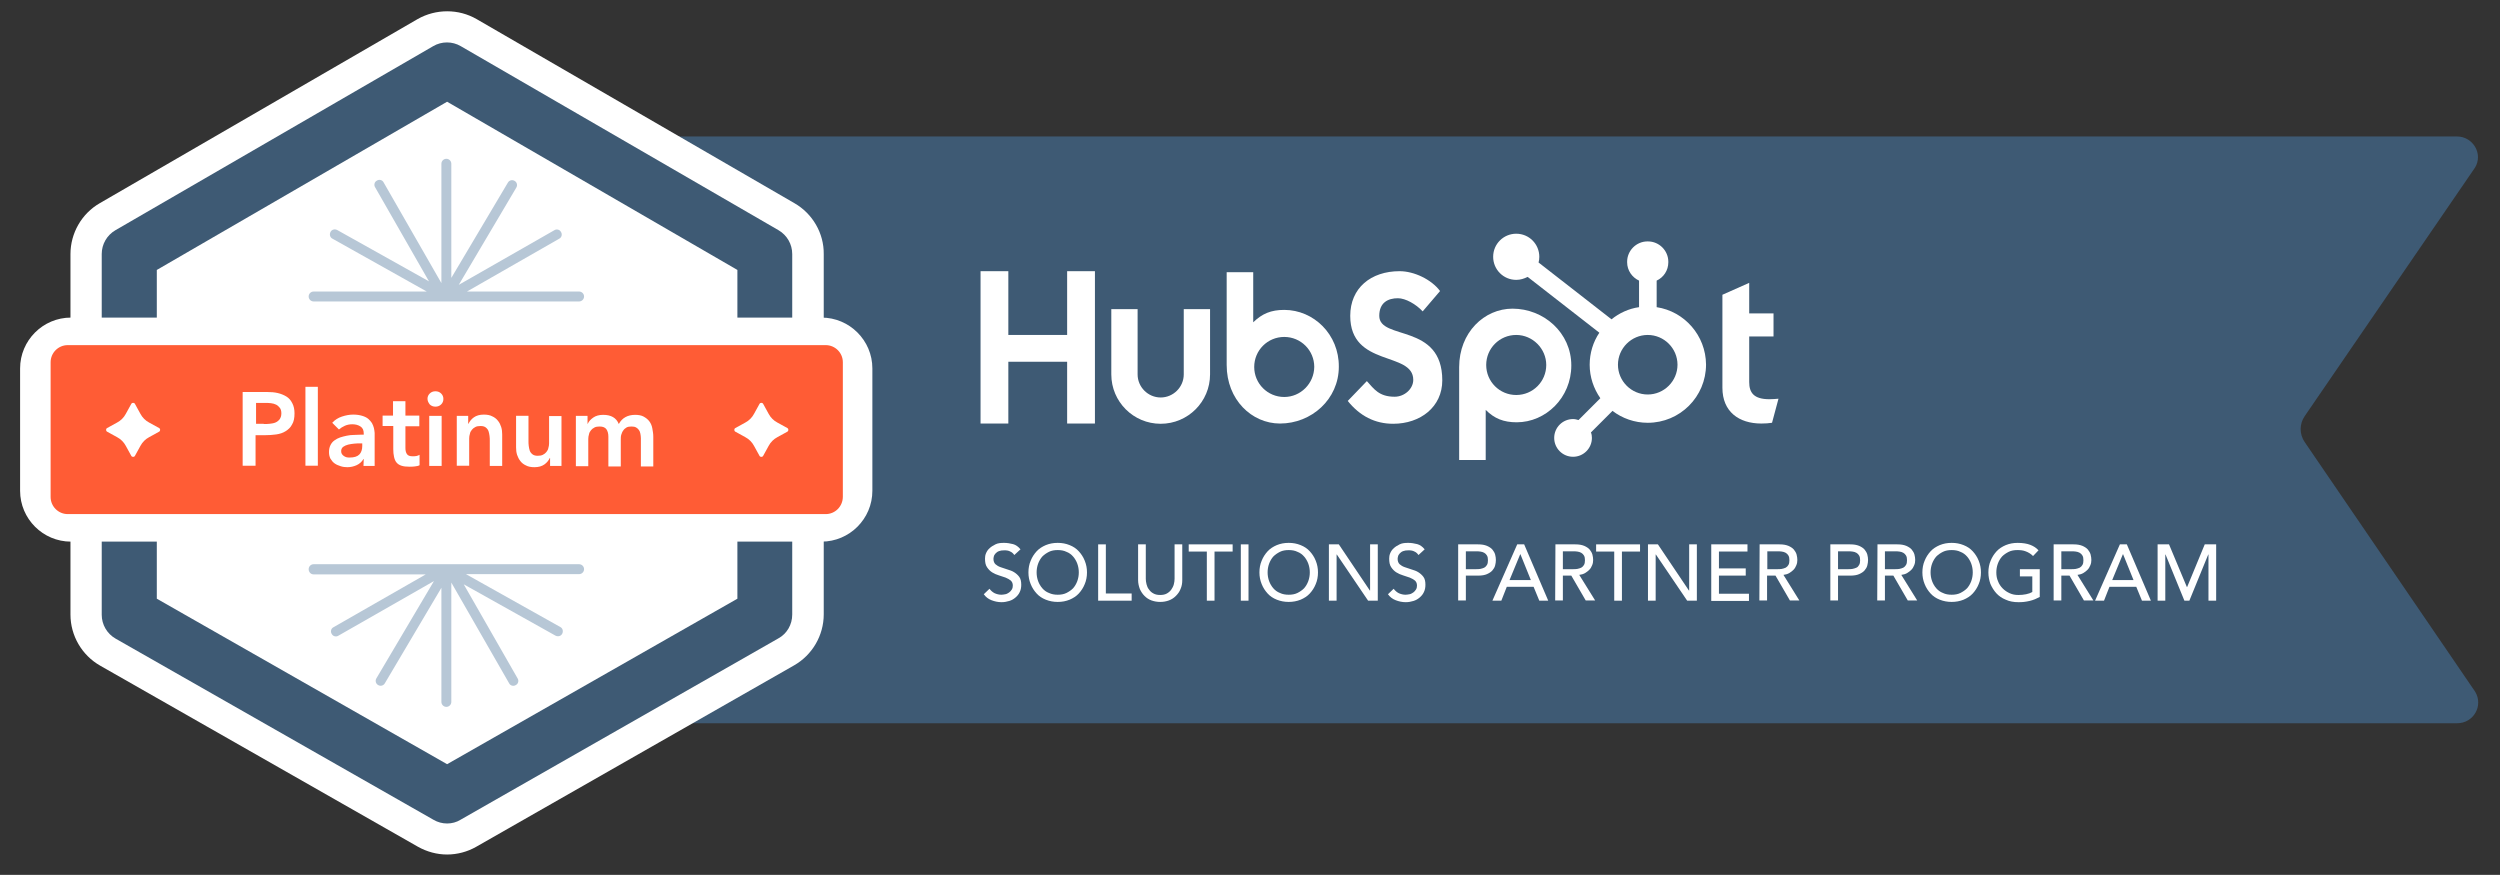 <?xml version="1.0" encoding="utf-8"?>
<!-- Generator: Adobe Illustrator 26.5.2, SVG Export Plug-In . SVG Version: 6.00 Build 0)  -->
<svg version="1.1" id="Lag_1" xmlns="http://www.w3.org/2000/svg" xmlns:xlink="http://www.w3.org/1999/xlink" x="0px" y="0px"
	 viewBox="0 0 1007.6 352.6" style="enable-background:new 0 0 1007.6 352.6;" xml:space="preserve">
<rect x="0" y="0" width="1007.6" height="352.6" fill="#333333" stroke="none"/>
<style type="text/css">
	.st0{fill:#3E5A74;}
	.st1{fill:#FFFFFF;}
	.st2{fill:#FF5C35;}
	.st3{fill:#B7C7D6;}
</style>
<g id="Outlined">
	<g>
		<path class="st0" d="M990.3,291.5H203.8V55h786.4c6.6,0,10.7,7.1,7.3,12.6l-68.6,100.1c-2.2,3.2-2.2,7.3,0,10.5l68.7,100.6
			C1001,284.5,996.9,291.5,990.3,291.5z"/>
		<g>
			<polygon class="st1" points="430.1,109.3 430.1,135 406.4,135 406.4,109.3 395.2,109.3 395.2,170.7 406.4,170.7 406.4,145.8 
				430.1,145.8 430.1,170.7 441.3,170.7 441.3,109.3 			"/>
			<g>
				<path class="st1" d="M477.1,150.9c0,5.1-4.2,9.3-9.3,9.3c-5.1,0-9.3-4.2-9.3-9.3v-26.3h-10.6v26.3c0,11,8.9,19.9,19.9,19.9
					s19.9-8.9,19.9-19.9v-26.3h-10.6L477.1,150.9L477.1,150.9z"/>
				<path class="st1" d="M555.9,127.3c0-5.4,3.6-7.1,7.5-7.1c3.1,0,7.3,2.4,10,5.3l7-8.2c-3.5-4.7-10.5-8-16.3-8
					c-11.6,0-19.9,6.8-19.9,18c0,20.8,25.4,14.2,25.4,25.8c0,3.6-3.5,6.8-7.5,6.8c-6.3,0-8.3-3.1-11.2-6.3l-7.7,8
					c4.9,6.1,11,9.2,18.3,9.2c11,0,19.8-6.8,19.8-17.5C581.3,130.1,555.9,137.3,555.9,127.3"/>
				<path class="st1" d="M713.1,160.9c-6.3,0-8.1-2.7-8.1-6.9v-18.4h9.8v-9.3H705V114l-10.8,4.8v37.5c0,9.6,6.6,14.4,15.7,14.4
					c1.4,0,3.2-0.1,4.3-0.3l2.6-9.7C715.6,160.8,714.3,160.9,713.1,160.9"/>
				<path class="st1" d="M517.6,124.9c-5.3,0-8.9,1.5-12.5,5v-20.2h-10.7v37.4c0,14,10.1,23.6,21.5,23.6c12.7,0,23.7-9.8,23.7-22.9
					C539.7,134.8,529.5,124.9,517.6,124.9 M517.6,160c-6.7,0-12.1-5.4-12.1-12.1c0-6.7,5.4-12.1,12.1-12.1c6.7,0,12.1,5.4,12.1,12.1
					C529.6,154.6,524.2,160,517.6,160"/>
				<path class="st1" d="M633.3,147.3c0-13.2-11.1-22.9-23.7-22.9c-11.4,0-21.5,9.6-21.5,23.6v37.4h10.7v-20.2c3.5,3.5,7.2,5,12.5,5
					C623,170.2,633.3,160.3,633.3,147.3 M623.2,147.1c0,6.7-5.4,12.1-12.1,12.1c-6.7,0-12.1-5.4-12.1-12.1c0-6.7,5.4-12.1,12.1-12.1
					C617.7,135,623.2,140.5,623.2,147.1"/>
			</g>
			<g>
				<path class="st1" d="M667.7,123.8v-10.7c2.8-1.3,4.7-4.1,4.7-7.4v-0.2c0-4.5-3.7-8.2-8.2-8.2H664c-4.5,0-8.2,3.7-8.2,8.2v0.2
					c0,3.3,2,6.1,4.8,7.4v10.7c-4.2,0.6-8,2.4-11.1,4.9l-29.4-22.9c0.2-0.7,0.3-1.5,0.3-2.3c0-5.1-4.1-9.3-9.3-9.3
					c-5.1,0-9.3,4.1-9.3,9.3c0,5.1,4.1,9.3,9.3,9.3c1.7,0,3.2-0.5,4.6-1.2l28.9,22.5c-2.5,3.7-3.9,8.2-3.9,12.9
					c0,5,1.6,9.6,4.3,13.5l-8.8,8.8c-0.7-0.2-1.4-0.4-2.2-0.4c-4.2,0-7.6,3.4-7.6,7.6s3.4,7.6,7.6,7.6c4.2,0,7.6-3.4,7.6-7.6
					c0-0.8-0.1-1.5-0.4-2.2l8.7-8.7c3.9,3,8.9,4.8,14.2,4.8c13,0,23.5-10.5,23.5-23.5C687.5,135.2,678.9,125.5,667.7,123.8
					 M664.1,159c-6.6,0-12-5.4-12-12s5.4-12,12-12s12,5.4,12,12S670.7,159,664.1,159"/>
			</g>
		</g>
		<g>
			<path class="st1" d="M398.8,237.3c0.6,0.8,1.3,1.4,2.1,1.8c0.9,0.4,1.8,0.6,2.7,0.6c0.5,0,1-0.1,1.6-0.2s1-0.4,1.5-0.7
				c0.4-0.3,0.8-0.7,1.1-1.2c0.3-0.5,0.4-1,0.4-1.6c0-0.9-0.3-1.5-0.8-2c-0.6-0.5-1.2-0.8-2.1-1.2c-0.8-0.3-1.7-0.6-2.7-0.9
				s-1.9-0.7-2.7-1.2c-0.8-0.5-1.5-1.2-2.1-2.1s-0.8-2-0.8-3.5c0-0.7,0.1-1.4,0.4-2.1c0.3-0.7,0.7-1.4,1.4-2
				c0.6-0.6,1.4-1.1,2.4-1.6s2.1-0.6,3.5-0.6c1.2,0,2.4,0.2,3.6,0.5c1.1,0.3,2.1,1,3,2.1l-2.5,2.3c-0.4-0.6-0.9-1.1-1.6-1.4
				c-0.7-0.4-1.5-0.5-2.4-0.5s-1.6,0.1-2.1,0.3c-0.6,0.2-1,0.5-1.4,0.9c-0.3,0.4-0.6,0.7-0.7,1.1s-0.2,0.8-0.2,1.1
				c0,1,0.3,1.7,0.8,2.2c0.6,0.5,1.2,0.9,2.1,1.2c0.8,0.3,1.7,0.6,2.7,0.9s1.9,0.6,2.7,1.1c0.8,0.5,1.5,1.1,2.1,1.9s0.8,1.9,0.8,3.2
				c0,1.1-0.2,2.1-0.6,2.9c-0.4,0.9-1,1.6-1.7,2.2s-1.5,1.1-2.5,1.4s-2,0.5-3.1,0.5c-1.5,0-2.8-0.3-4.1-0.8
				c-1.3-0.5-2.3-1.3-3.1-2.4L398.8,237.3z"/>
			<path class="st1" d="M426.3,242.6c-1.7,0-3.3-0.3-4.8-0.9s-2.7-1.4-3.7-2.5s-1.8-2.3-2.4-3.8s-0.9-3-0.9-4.7s0.3-3.3,0.9-4.7
				c0.6-1.5,1.4-2.7,2.4-3.8s2.3-1.9,3.7-2.5c1.5-0.6,3-0.9,4.8-0.9s3.3,0.3,4.8,0.9c1.5,0.6,2.7,1.4,3.7,2.5s1.8,2.3,2.4,3.8
				c0.6,1.5,0.9,3,0.9,4.7s-0.3,3.3-0.9,4.7c-0.6,1.5-1.4,2.7-2.4,3.8c-1,1.1-2.3,1.9-3.7,2.5C429.6,242.3,428.1,242.6,426.3,242.6z
				 M426.3,239.7c1.3,0,2.5-0.2,3.5-0.7s1.9-1.1,2.7-1.9c0.7-0.8,1.3-1.8,1.7-2.9c0.4-1.1,0.6-2.3,0.6-3.5s-0.2-2.4-0.6-3.5
				s-1-2.1-1.7-2.9c-0.7-0.8-1.6-1.5-2.7-1.9c-1-0.5-2.2-0.7-3.5-0.7s-2.5,0.2-3.5,0.7s-1.9,1.1-2.7,1.9c-0.7,0.8-1.3,1.8-1.7,2.9
				c-0.4,1.1-0.6,2.3-0.6,3.5s0.2,2.4,0.6,3.5s1,2.1,1.7,2.9s1.6,1.5,2.7,1.9C423.9,239.5,425,239.7,426.3,239.7z"/>
			<path class="st1" d="M442.6,219.4h3.1v19.8h10.4v2.9h-13.5V219.4z"/>
			<path class="st1" d="M461.8,219.4v13.9c0,0.7,0.1,1.4,0.3,2.2c0.2,0.8,0.5,1.5,1,2.1c0.4,0.6,1,1.2,1.8,1.6
				c0.7,0.4,1.6,0.6,2.7,0.6s2-0.2,2.7-0.6s1.3-0.9,1.8-1.6c0.4-0.6,0.8-1.3,1-2.1c0.2-0.8,0.3-1.5,0.3-2.2v-13.9h3.1v14.4
				c0,1.3-0.2,2.5-0.7,3.6c-0.4,1.1-1.1,2-1.9,2.8c-0.8,0.8-1.7,1.4-2.8,1.8c-1.1,0.4-2.2,0.6-3.5,0.6c-1.2,0-2.4-0.2-3.5-0.6
				s-2-1-2.8-1.8s-1.4-1.7-1.9-2.8c-0.4-1.1-0.7-2.3-0.7-3.6v-14.4H461.8z"/>
			<path class="st1" d="M486.4,222.3h-7.3v-2.9h17.7v2.9h-7.3v19.8h-3.1L486.4,222.3L486.4,222.3z"/>
			<path class="st1" d="M500.1,219.4h3.1v22.7h-3.1V219.4z"/>
			<path class="st1" d="M519.4,242.6c-1.7,0-3.3-0.3-4.8-0.9s-2.7-1.4-3.7-2.5s-1.8-2.3-2.4-3.8c-0.6-1.5-0.9-3-0.9-4.7
				s0.3-3.3,0.9-4.7c0.6-1.5,1.4-2.7,2.4-3.8s2.3-1.9,3.7-2.5c1.5-0.6,3-0.9,4.8-0.9s3.3,0.3,4.8,0.9c1.5,0.6,2.7,1.4,3.7,2.5
				s1.8,2.3,2.4,3.8c0.6,1.5,0.9,3,0.9,4.7s-0.3,3.3-0.9,4.7c-0.6,1.5-1.4,2.7-2.4,3.8c-1,1.1-2.3,1.9-3.7,2.5
				C522.7,242.3,521.1,242.6,519.4,242.6z M519.4,239.7c1.3,0,2.5-0.2,3.5-0.7s1.9-1.1,2.7-1.9c0.7-0.8,1.3-1.8,1.7-2.9
				s0.6-2.3,0.6-3.5s-0.2-2.4-0.6-3.5s-1-2.1-1.7-2.9c-0.7-0.8-1.6-1.5-2.7-1.9c-1-0.5-2.2-0.7-3.5-0.7s-2.5,0.2-3.5,0.7
				s-1.9,1.1-2.7,1.9c-0.7,0.8-1.3,1.8-1.7,2.9c-0.4,1.1-0.6,2.3-0.6,3.5s0.2,2.4,0.6,3.5c0.4,1.1,1,2.1,1.7,2.9s1.6,1.5,2.7,1.9
				C516.9,239.5,518.1,239.7,519.4,239.7z"/>
			<path class="st1" d="M535.6,219.4h4l12.5,18.6h0.1v-18.6h3.1v22.7h-3.9l-12.6-18.6h-0.1v18.6h-3.1V219.4z"/>
			<path class="st1" d="M561.7,237.3c0.6,0.8,1.3,1.4,2.1,1.8c0.9,0.4,1.8,0.6,2.7,0.6c0.5,0,1-0.1,1.6-0.2s1-0.4,1.5-0.7
				c0.4-0.3,0.8-0.7,1.1-1.2s0.4-1,0.4-1.6c0-0.9-0.3-1.5-0.8-2c-0.6-0.5-1.2-0.8-2.1-1.2c-0.8-0.3-1.7-0.6-2.7-0.9
				s-1.9-0.7-2.7-1.2s-1.5-1.2-2.1-2.1s-0.8-2-0.8-3.5c0-0.7,0.1-1.4,0.4-2.1c0.3-0.7,0.7-1.4,1.4-2c0.6-0.6,1.4-1.1,2.4-1.6
				s2.1-0.6,3.5-0.6c1.2,0,2.4,0.2,3.6,0.5c1.1,0.3,2.1,1,3,2.1l-2.5,2.3c-0.4-0.6-0.9-1.1-1.6-1.4c-0.7-0.4-1.5-0.5-2.4-0.5
				s-1.6,0.1-2.1,0.3c-0.6,0.2-1,0.5-1.4,0.9c-0.3,0.4-0.6,0.7-0.7,1.1s-0.2,0.8-0.2,1.1c0,1,0.3,1.7,0.8,2.2
				c0.6,0.5,1.2,0.9,2.1,1.2c0.8,0.3,1.7,0.6,2.7,0.9s1.9,0.6,2.7,1.1s1.5,1.1,2.1,1.9s0.8,1.9,0.8,3.2c0,1.1-0.2,2.1-0.6,2.9
				c-0.4,0.9-1,1.6-1.7,2.2s-1.5,1.1-2.5,1.4s-2,0.5-3.1,0.5c-1.5,0-2.8-0.3-4.1-0.8s-2.3-1.3-3.1-2.4L561.7,237.3z"/>
			<path class="st1" d="M587.7,219.4h8c1.5,0,2.6,0.2,3.6,0.6c0.9,0.4,1.7,0.9,2.2,1.5s0.9,1.3,1.1,2c0.2,0.8,0.3,1.5,0.3,2.2
				s-0.1,1.4-0.3,2.2s-0.6,1.4-1.1,2s-1.3,1.1-2.2,1.5s-2.1,0.6-3.6,0.6h-4.9v10h-3.1V219.4z M590.8,229.4h4c0.6,0,1.2,0,1.8-0.1
				s1.1-0.3,1.6-0.5c0.5-0.3,0.8-0.6,1.1-1.1s0.4-1.1,0.4-1.9c0-0.8-0.1-1.4-0.4-1.9c-0.3-0.5-0.6-0.8-1.1-1.1s-1-0.4-1.6-0.5
				s-1.2-0.1-1.8-0.1h-4V229.4z"/>
			<path class="st1" d="M611.5,219.4h2.8l9.7,22.7h-3.6l-2.3-5.6h-10.8l-2.2,5.6h-3.6L611.5,219.4z M617,233.8l-4.2-10.4h-0.1
				l-4.3,10.4H617z"/>
			<path class="st1" d="M626.9,219.4h8c1.5,0,2.6,0.2,3.6,0.6c0.9,0.4,1.7,0.9,2.2,1.5s0.9,1.3,1.1,2c0.2,0.8,0.3,1.5,0.3,2.2
				s-0.1,1.4-0.4,2.1c-0.3,0.7-0.6,1.3-1.1,1.8s-1.1,1-1.8,1.4s-1.5,0.6-2.3,0.7l6.4,10.3h-3.8l-5.8-10h-3.4v10h-3.1L626.9,219.4
				L626.9,219.4z M629.9,229.4h4c0.6,0,1.2,0,1.8-0.1s1.1-0.3,1.6-0.5c0.5-0.3,0.8-0.6,1.1-1.1s0.4-1.1,0.4-1.9
				c0-0.8-0.1-1.4-0.4-1.9c-0.3-0.5-0.6-0.8-1.1-1.1s-1-0.4-1.6-0.5s-1.2-0.1-1.8-0.1h-4V229.4z"/>
			<path class="st1" d="M650.6,222.3h-7.3v-2.9H661v2.9h-7.3v19.8h-3.1L650.6,222.3L650.6,222.3z"/>
			<path class="st1" d="M664.2,219.4h4l12.5,18.6h0.1v-18.6h3.1v22.7H680l-12.6-18.6h-0.1v18.6h-3.1V219.4z"/>
			<path class="st1" d="M689.7,219.4h14.6v2.9h-11.5v6.8h10.8v2.9h-10.8v7.3h12.1v2.9h-15.2L689.7,219.4L689.7,219.4z"/>
			<path class="st1" d="M709.2,219.4h8c1.5,0,2.6,0.2,3.6,0.6c0.9,0.4,1.7,0.9,2.2,1.5s0.9,1.3,1.1,2c0.2,0.8,0.3,1.5,0.3,2.2
				s-0.1,1.4-0.4,2.1c-0.3,0.7-0.6,1.3-1.1,1.8s-1.1,1-1.8,1.4s-1.5,0.6-2.3,0.7l6.4,10.3h-3.8l-5.8-10h-3.4v10h-3.1L709.2,219.4
				L709.2,219.4z M712.3,229.4h4c0.6,0,1.2,0,1.8-0.1s1.1-0.3,1.6-0.5c0.5-0.3,0.8-0.6,1.1-1.1s0.4-1.1,0.4-1.9
				c0-0.8-0.1-1.4-0.4-1.9c-0.3-0.5-0.6-0.8-1.1-1.1s-1-0.4-1.6-0.5s-1.2-0.1-1.8-0.1h-4V229.4z"/>
			<path class="st1" d="M737.7,219.4h8c1.5,0,2.6,0.2,3.6,0.6c0.9,0.4,1.7,0.9,2.2,1.5s0.9,1.3,1.1,2c0.2,0.8,0.3,1.5,0.3,2.2
				s-0.1,1.4-0.3,2.2s-0.6,1.4-1.1,2s-1.3,1.1-2.2,1.5s-2.1,0.6-3.6,0.6h-4.9v10h-3.1V219.4z M740.8,229.4h4c0.6,0,1.2,0,1.8-0.1
				s1.1-0.3,1.6-0.5s0.8-0.6,1.1-1.1s0.4-1.1,0.4-1.9c0-0.8-0.1-1.4-0.4-1.9c-0.3-0.5-0.6-0.8-1.1-1.1s-1-0.4-1.6-0.5
				s-1.2-0.1-1.8-0.1h-4V229.4z"/>
			<path class="st1" d="M756.7,219.4h8c1.5,0,2.6,0.2,3.6,0.6c0.9,0.4,1.7,0.9,2.2,1.5s0.9,1.3,1.1,2c0.2,0.8,0.3,1.5,0.3,2.2
				s-0.1,1.4-0.4,2.1c-0.3,0.7-0.6,1.3-1.1,1.8s-1.1,1-1.8,1.4s-1.5,0.6-2.3,0.7l6.4,10.3h-3.8l-5.8-10h-3.4v10h-3.1L756.7,219.4
				L756.7,219.4z M759.7,229.4h4c0.6,0,1.2,0,1.8-0.1s1.1-0.3,1.6-0.5c0.5-0.3,0.8-0.6,1.1-1.1s0.4-1.1,0.4-1.9
				c0-0.8-0.1-1.4-0.4-1.9c-0.3-0.5-0.6-0.8-1.1-1.1s-1-0.4-1.6-0.5s-1.2-0.1-1.8-0.1h-4V229.4z"/>
			<path class="st1" d="M786.6,242.6c-1.7,0-3.3-0.3-4.8-0.9s-2.7-1.4-3.7-2.5s-1.8-2.3-2.4-3.8c-0.6-1.5-0.9-3-0.9-4.7
				s0.3-3.3,0.9-4.7c0.6-1.5,1.4-2.7,2.4-3.8s2.3-1.9,3.7-2.5c1.5-0.6,3-0.9,4.8-0.9s3.3,0.3,4.8,0.9c1.5,0.6,2.7,1.4,3.7,2.5
				s1.8,2.3,2.4,3.8c0.6,1.5,0.9,3,0.9,4.7s-0.3,3.3-0.9,4.7c-0.6,1.5-1.4,2.7-2.4,3.8c-1,1.1-2.3,1.9-3.7,2.5
				C789.9,242.3,788.3,242.6,786.6,242.6z M786.6,239.7c1.3,0,2.5-0.2,3.5-0.7s1.9-1.1,2.7-1.9c0.7-0.8,1.3-1.8,1.7-2.9
				s0.6-2.3,0.6-3.5s-0.2-2.4-0.6-3.5c-0.4-1.1-1-2.1-1.7-2.9c-0.7-0.8-1.6-1.5-2.7-1.9c-1-0.5-2.2-0.7-3.5-0.7s-2.5,0.2-3.5,0.7
				s-1.9,1.1-2.7,1.9c-0.7,0.8-1.3,1.8-1.7,2.9c-0.4,1.1-0.6,2.3-0.6,3.5s0.2,2.4,0.6,3.5c0.4,1.1,1,2.1,1.7,2.9s1.6,1.5,2.7,1.9
				C784.1,239.5,785.3,239.7,786.6,239.7z"/>
			<path class="st1" d="M822.1,229.4v11.2c-0.6,0.3-1.2,0.6-1.9,0.9s-1.4,0.5-2.2,0.7s-1.5,0.3-2.3,0.4s-1.5,0.1-2.2,0.1
				c-1.9,0-3.6-0.3-5.1-1c-1.5-0.6-2.8-1.5-3.8-2.6s-1.8-2.4-2.4-3.8c-0.5-1.4-0.8-3-0.8-4.6c0-1.7,0.3-3.3,0.9-4.7
				c0.6-1.5,1.4-2.7,2.4-3.8s2.3-1.9,3.7-2.5c1.5-0.6,3-0.9,4.8-0.9c2.1,0,3.8,0.3,5.1,0.8s2.4,1.2,3.3,2.2l-2.2,2.3
				c-0.9-0.9-1.9-1.5-3-1.9c-1-0.4-2.1-0.5-3.3-0.5c-1.3,0-2.5,0.2-3.5,0.7s-1.9,1.1-2.7,1.9c-0.7,0.8-1.3,1.8-1.7,2.9
				c-0.4,1.1-0.6,2.3-0.6,3.5c0,1.3,0.2,2.5,0.7,3.6c0.4,1.1,1.1,2.1,1.9,2.9c0.8,0.8,1.7,1.4,2.8,1.9s2.2,0.7,3.5,0.7
				c1.1,0,2.1-0.1,3.1-0.3c1-0.2,1.8-0.5,2.5-0.9v-6.3h-5v-2.9L822.1,229.4L822.1,229.4z"/>
			<path class="st1" d="M827.7,219.4h8c1.5,0,2.6,0.2,3.6,0.6c0.9,0.4,1.7,0.9,2.2,1.5s0.9,1.3,1.1,2c0.2,0.8,0.3,1.5,0.3,2.2
				s-0.1,1.4-0.4,2.1c-0.3,0.7-0.6,1.3-1.1,1.8s-1.1,1-1.8,1.4s-1.5,0.6-2.3,0.7l6.4,10.3h-3.8l-5.8-10h-3.3v10h-3.1V219.4z
				 M830.8,229.4h4c0.6,0,1.2,0,1.8-0.1s1.1-0.3,1.6-0.5c0.5-0.3,0.8-0.6,1.1-1.1s0.4-1.1,0.4-1.9c0-0.8-0.1-1.4-0.4-1.9
				c-0.3-0.5-0.6-0.8-1.1-1.1s-1-0.4-1.6-0.5s-1.2-0.1-1.8-0.1h-4V229.4z"/>
			<path class="st1" d="M854.4,219.4h2.8l9.7,22.7h-3.6l-2.3-5.6h-10.8l-2.2,5.6h-3.6L854.4,219.4z M859.9,233.8l-4.2-10.4h-0.1
				l-4.3,10.4H859.9z"/>
			<path class="st1" d="M869.6,219.4h4.6l7.2,17.2h0.1l7.1-17.2h4.6v22.7h-3.1v-18.6H890l-7.6,18.6h-2l-7.6-18.6h-0.1v18.6h-3.1
				L869.6,219.4L869.6,219.4z"/>
		</g>
		<g>
			<path class="st1" d="M320.2,81.9L192.1,7.7c-7.3-4.2-16.4-4.2-23.8,0L40.2,81.9c-7.3,4.2-11.8,12.1-11.8,20.5v145.3
				c0,8.5,4.6,16.4,12,20.6l128.1,73c3.6,2,7.6,3.1,11.7,3.1c4.1,0,8.2-1.1,11.7-3.1L320,268.2c7.4-4.2,12-12.1,12-20.6V102.4
				C332.1,94,327.5,86.1,320.2,81.9z"/>
			<path class="st0" d="M180.2,331.9c-1.9,0-3.8-0.5-5.5-1.5l-128.1-73c-3.5-2-5.6-5.7-5.6-9.6V102.4c0-4,2.1-7.6,5.5-9.6
				l128.1-74.2c3.4-2,7.7-2,11.1,0l128.1,74.2c3.4,2,5.5,5.6,5.5,9.6v145.3c0,4-2.1,7.7-5.6,9.6l-128.1,73.1
				C184,331.4,182.1,331.9,180.2,331.9z M63.2,241.3l117,66.7l117-66.7V108.8L180.2,41l-117,67.8C63.2,108.8,63.2,241.3,63.2,241.3z
				 M308.4,247.7L308.4,247.7L308.4,247.7z"/>
			<path class="st1" d="M331.1,218.3H28.6c-11.3,0-20.5-9.2-20.5-20.5v-49.3c0-11.3,9.2-20.5,20.5-20.5h302.5
				c11.3,0,20.5,9.2,20.5,20.5v49.3C351.6,209.1,342.4,218.3,331.1,218.3z"/>
			<path class="st2" d="M332.8,207.2H27.3c-3.8,0-6.9-3.1-6.9-6.9V146c0-3.8,3.1-6.9,6.9-6.9h305.5c3.8,0,6.9,3.1,6.9,6.9v54.2
				C339.7,204.1,336.6,207.2,332.8,207.2z"/>
			<g>
				<path class="st1" d="M97.8,158h10c1.4,0,2.8,0.1,4.1,0.4c1.3,0.3,2.5,0.8,3.5,1.4s1.8,1.5,2.4,2.7c0.6,1.1,0.9,2.5,0.9,4.1
					c0,1.9-0.3,3.4-1,4.5c-0.6,1.2-1.5,2-2.6,2.7s-2.4,1.1-3.8,1.3c-1.4,0.2-3,0.3-4.5,0.3H103v12.3h-5.2V158z M106.3,170.9
					c0.8,0,1.5,0,2.4-0.1c0.8-0.1,1.6-0.2,2.3-0.5s1.2-0.7,1.7-1.3c0.4-0.6,0.7-1.3,0.7-2.4c0-0.9-0.2-1.7-0.6-2.2
					c-0.4-0.5-0.9-1-1.5-1.3s-1.3-0.5-2.1-0.6s-1.5-0.1-2.2-0.1h-3.8v8.4h3.1V170.9z"/>
				<path class="st1" d="M123.1,155.9h5v31.8h-5V155.9z"/>
				<path class="st1" d="M146.6,185h-0.1c-0.7,1.2-1.7,2-2.8,2.5s-2.4,0.8-3.7,0.8c-0.9,0-1.8-0.1-2.7-0.4c-0.9-0.3-1.7-0.6-2.4-1.1
					s-1.2-1.1-1.7-1.9c-0.4-0.8-0.6-1.6-0.6-2.7c0-1.1,0.2-2,0.6-2.8c0.4-0.8,0.9-1.4,1.6-1.9c0.7-0.5,1.4-0.9,2.3-1.2
					c0.9-0.3,1.8-0.5,2.7-0.7s1.9-0.3,2.8-0.3c1,0,1.9-0.1,2.7-0.1h1.3v-0.5c0-1.3-0.4-2.2-1.3-2.8c-0.9-0.6-2-0.9-3.3-0.9
					c-1.1,0-2.1,0.2-3,0.6s-1.7,0.9-2.4,1.5l-2.7-2.7c1.1-1.2,2.4-2,3.9-2.5s3-0.8,4.6-0.8c1.4,0,2.6,0.2,3.6,0.5s1.8,0.7,2.4,1.2
					c0.6,0.5,1.1,1.1,1.5,1.7c0.4,0.7,0.6,1.3,0.8,2s0.2,1.3,0.3,2c0,0.6,0,1.2,0,1.7v11.6h-4.5L146.6,185L146.6,185z M146.3,178.7
					h-1.1c-0.7,0-1.5,0-2.4,0.1s-1.7,0.2-2.5,0.4s-1.4,0.5-2,0.9c-0.5,0.4-0.8,1-0.8,1.7c0,0.5,0.1,0.9,0.3,1.2s0.5,0.6,0.8,0.8
					s0.7,0.4,1.1,0.5c0.4,0.1,0.8,0.1,1.3,0.1c1.7,0,3-0.4,3.8-1.2s1.2-2,1.2-3.4v-1.1H146.3z"/>
				<path class="st1" d="M154.2,171.8v-4.3h4.2v-5.8h5v5.8h5.6v4.3h-5.6v8.8c0,1,0.2,1.8,0.6,2.4s1.1,0.9,2.3,0.9
					c0.4,0,0.9,0,1.5-0.1c0.5-0.1,1-0.3,1.3-0.5v4.2c-0.5,0.3-1.2,0.4-2,0.5s-1.5,0.1-2,0.1c-1.3,0-2.4-0.1-3.3-0.4
					c-0.9-0.3-1.5-0.7-2-1.3s-0.8-1.4-1-2.3c-0.2-0.9-0.3-1.9-0.3-3.1v-9.3h-4.3V171.8z"/>
				<path class="st1" d="M172.3,160.7c0-0.8,0.3-1.5,0.9-2.1c0.6-0.6,1.4-0.9,2.3-0.9c0.9,0,1.7,0.3,2.3,0.9
					c0.6,0.6,0.9,1.3,0.9,2.2s-0.3,1.6-0.9,2.2c-0.6,0.6-1.4,0.9-2.3,0.9c-0.9,0-1.7-0.3-2.3-0.9
					C172.6,162.2,172.3,161.5,172.3,160.7z M173,167.6h5v20.2h-5V167.6z"/>
				<path class="st1" d="M183.9,167.6h4.8v3.2h0.1c0.5-1,1.2-1.9,2.2-2.6c1-0.7,2.3-1.1,4-1.1c1.3,0,2.5,0.2,3.4,0.7
					c0.9,0.4,1.7,1,2.3,1.8c0.6,0.7,1,1.6,1.3,2.5c0.3,1,0.4,1.9,0.4,3v12.7h-5v-10.2c0-0.6,0-1.2-0.1-1.9s-0.2-1.3-0.4-1.9
					s-0.6-1.1-1.1-1.5s-1.2-0.6-2.1-0.6c-0.8,0-1.6,0.1-2.1,0.4c-0.6,0.3-1.1,0.7-1.4,1.1c-0.4,0.5-0.7,1-0.8,1.6
					c-0.2,0.6-0.3,1.3-0.3,1.9v11h-5v-20.1H183.9z"/>
				<path class="st1" d="M226.5,187.8h-4.8v-3.2h-0.1c-0.5,1-1.2,1.9-2.2,2.6c-1,0.7-2.3,1.1-4,1.1c-1.3,0-2.5-0.2-3.4-0.7
					c-0.9-0.4-1.7-1-2.3-1.8s-1-1.6-1.3-2.5c-0.3-1-0.4-1.9-0.4-3v-12.7h5v10.2c0,0.6,0,1.2,0.1,1.9s0.2,1.3,0.4,1.9
					s0.6,1.1,1.1,1.5s1.2,0.6,2.1,0.6c0.8,0,1.5-0.1,2.1-0.4c0.6-0.3,1.1-0.7,1.4-1.1c0.4-0.5,0.7-1,0.8-1.6
					c0.2-0.6,0.3-1.3,0.3-1.9v-11h5v20.1H226.5z"/>
				<path class="st1" d="M232,167.6h4.8v3.2h0.1c0.4-1,1.2-1.8,2.2-2.5s2.3-1.1,4-1.1c3.2,0,5.3,1.2,6.3,3.7
					c0.7-1.3,1.6-2.2,2.7-2.8s2.4-0.9,3.9-0.9c1.3,0,2.5,0.2,3.4,0.7s1.7,1.1,2.3,1.9c0.6,0.8,1,1.7,1.2,2.8s0.4,2.2,0.4,3.4v12h-5
					v-11.4c0-0.6-0.1-1.2-0.2-1.8s-0.3-1.1-0.6-1.5c-0.3-0.4-0.7-0.8-1.1-1c-0.5-0.3-1.1-0.4-1.9-0.4s-1.5,0.1-2,0.4
					c-0.5,0.3-1,0.7-1.3,1.2c-0.4,0.5-0.6,1.1-0.8,1.7c-0.2,0.6-0.2,1.3-0.2,1.9V188h-5v-12c0-1.3-0.3-2.3-0.8-3s-1.4-1.1-2.7-1.1
					c-0.8,0-1.6,0.1-2.1,0.4c-0.6,0.3-1.1,0.7-1.4,1.1c-0.4,0.5-0.7,1-0.8,1.6c-0.2,0.6-0.3,1.3-0.3,1.9v11h-5v-20.3H232z"/>
			</g>
			<path class="st1" d="M309.8,179.7l-2.2,4c-0.3,0.6-1.2,0.6-1.5,0l-2.2-4c-0.8-1.5-2-2.7-3.5-3.5l-4-2.2c-0.6-0.3-0.6-1.2,0-1.5
				l4-2.2c1.5-0.8,2.7-2,3.5-3.5l2.2-4c0.3-0.6,1.2-0.6,1.5,0l2.2,4c0.8,1.5,2,2.7,3.5,3.5l4,2.2c0.6,0.3,0.6,1.2,0,1.5l-4,2.2
				C311.8,177,310.6,178.2,309.8,179.7z"/>
			<path class="st1" d="M56.6,179.7l-2.2,4c-0.3,0.6-1.2,0.6-1.5,0l-2.2-4c-0.8-1.5-2-2.7-3.5-3.5l-4-2.2c-0.6-0.3-0.6-1.2,0-1.5
				l4-2.2c1.5-0.8,2.7-2,3.5-3.5l2.2-4c0.3-0.6,1.2-0.6,1.5,0l2.2,4c0.8,1.5,2,2.7,3.5,3.5l4,2.2c0.6,0.3,0.6,1.2,0,1.5l-4,2.2
				C58.6,177,57.4,178.2,56.6,179.7z"/>
			<path class="st3" d="M233.4,117.5h-45.2l37.2-21.3c1-0.5,1.3-1.8,0.7-2.7c-0.5-1-1.8-1.3-2.7-0.7l-38.5,22l23.2-39.2
				c0.6-1,0.2-2.2-0.7-2.7c-1-0.6-2.2-0.2-2.7,0.7L181.9,112V66c0-1.1-0.9-2-2-2s-2,0.9-2,2v48.1l-23.3-40.6c-0.5-1-1.8-1.3-2.7-0.7
				c-1,0.5-1.3,1.8-0.7,2.7l21.7,37.9l-37-20.7c-1-0.5-2.2-0.2-2.7,0.8s-0.2,2.2,0.8,2.7l38,21.3h-45.6c-1.1,0-2,0.9-2,2s0.9,2,2,2
				h107c1.1,0,2-0.9,2-2S234.5,117.5,233.4,117.5z"/>
			<path class="st3" d="M126.4,231.5h45.2l-37.2,21.3c-1,0.5-1.3,1.8-0.7,2.7c0.5,1,1.8,1.3,2.7,0.7l38.5-22l-23.2,39.2
				c-0.6,1-0.2,2.2,0.7,2.7c1,0.6,2.2,0.2,2.7-0.7l22.8-38.5v46c0,1.1,0.9,2,2,2s2-0.9,2-2v-48.1l23.3,40.6c0.5,1,1.8,1.3,2.7,0.7
				c1-0.5,1.3-1.8,0.7-2.7l-21.7-37.9l37,20.7c1,0.5,2.2,0.2,2.7-0.8c0.5-1,0.2-2.2-0.8-2.7l-38-21.3h45.6c1.1,0,2-0.9,2-2
				s-0.9-2-2-2h-107c-1.1,0-2,0.9-2,2S125.2,231.5,126.4,231.5z"/>
		</g>
	</g>
</g>
</svg>
